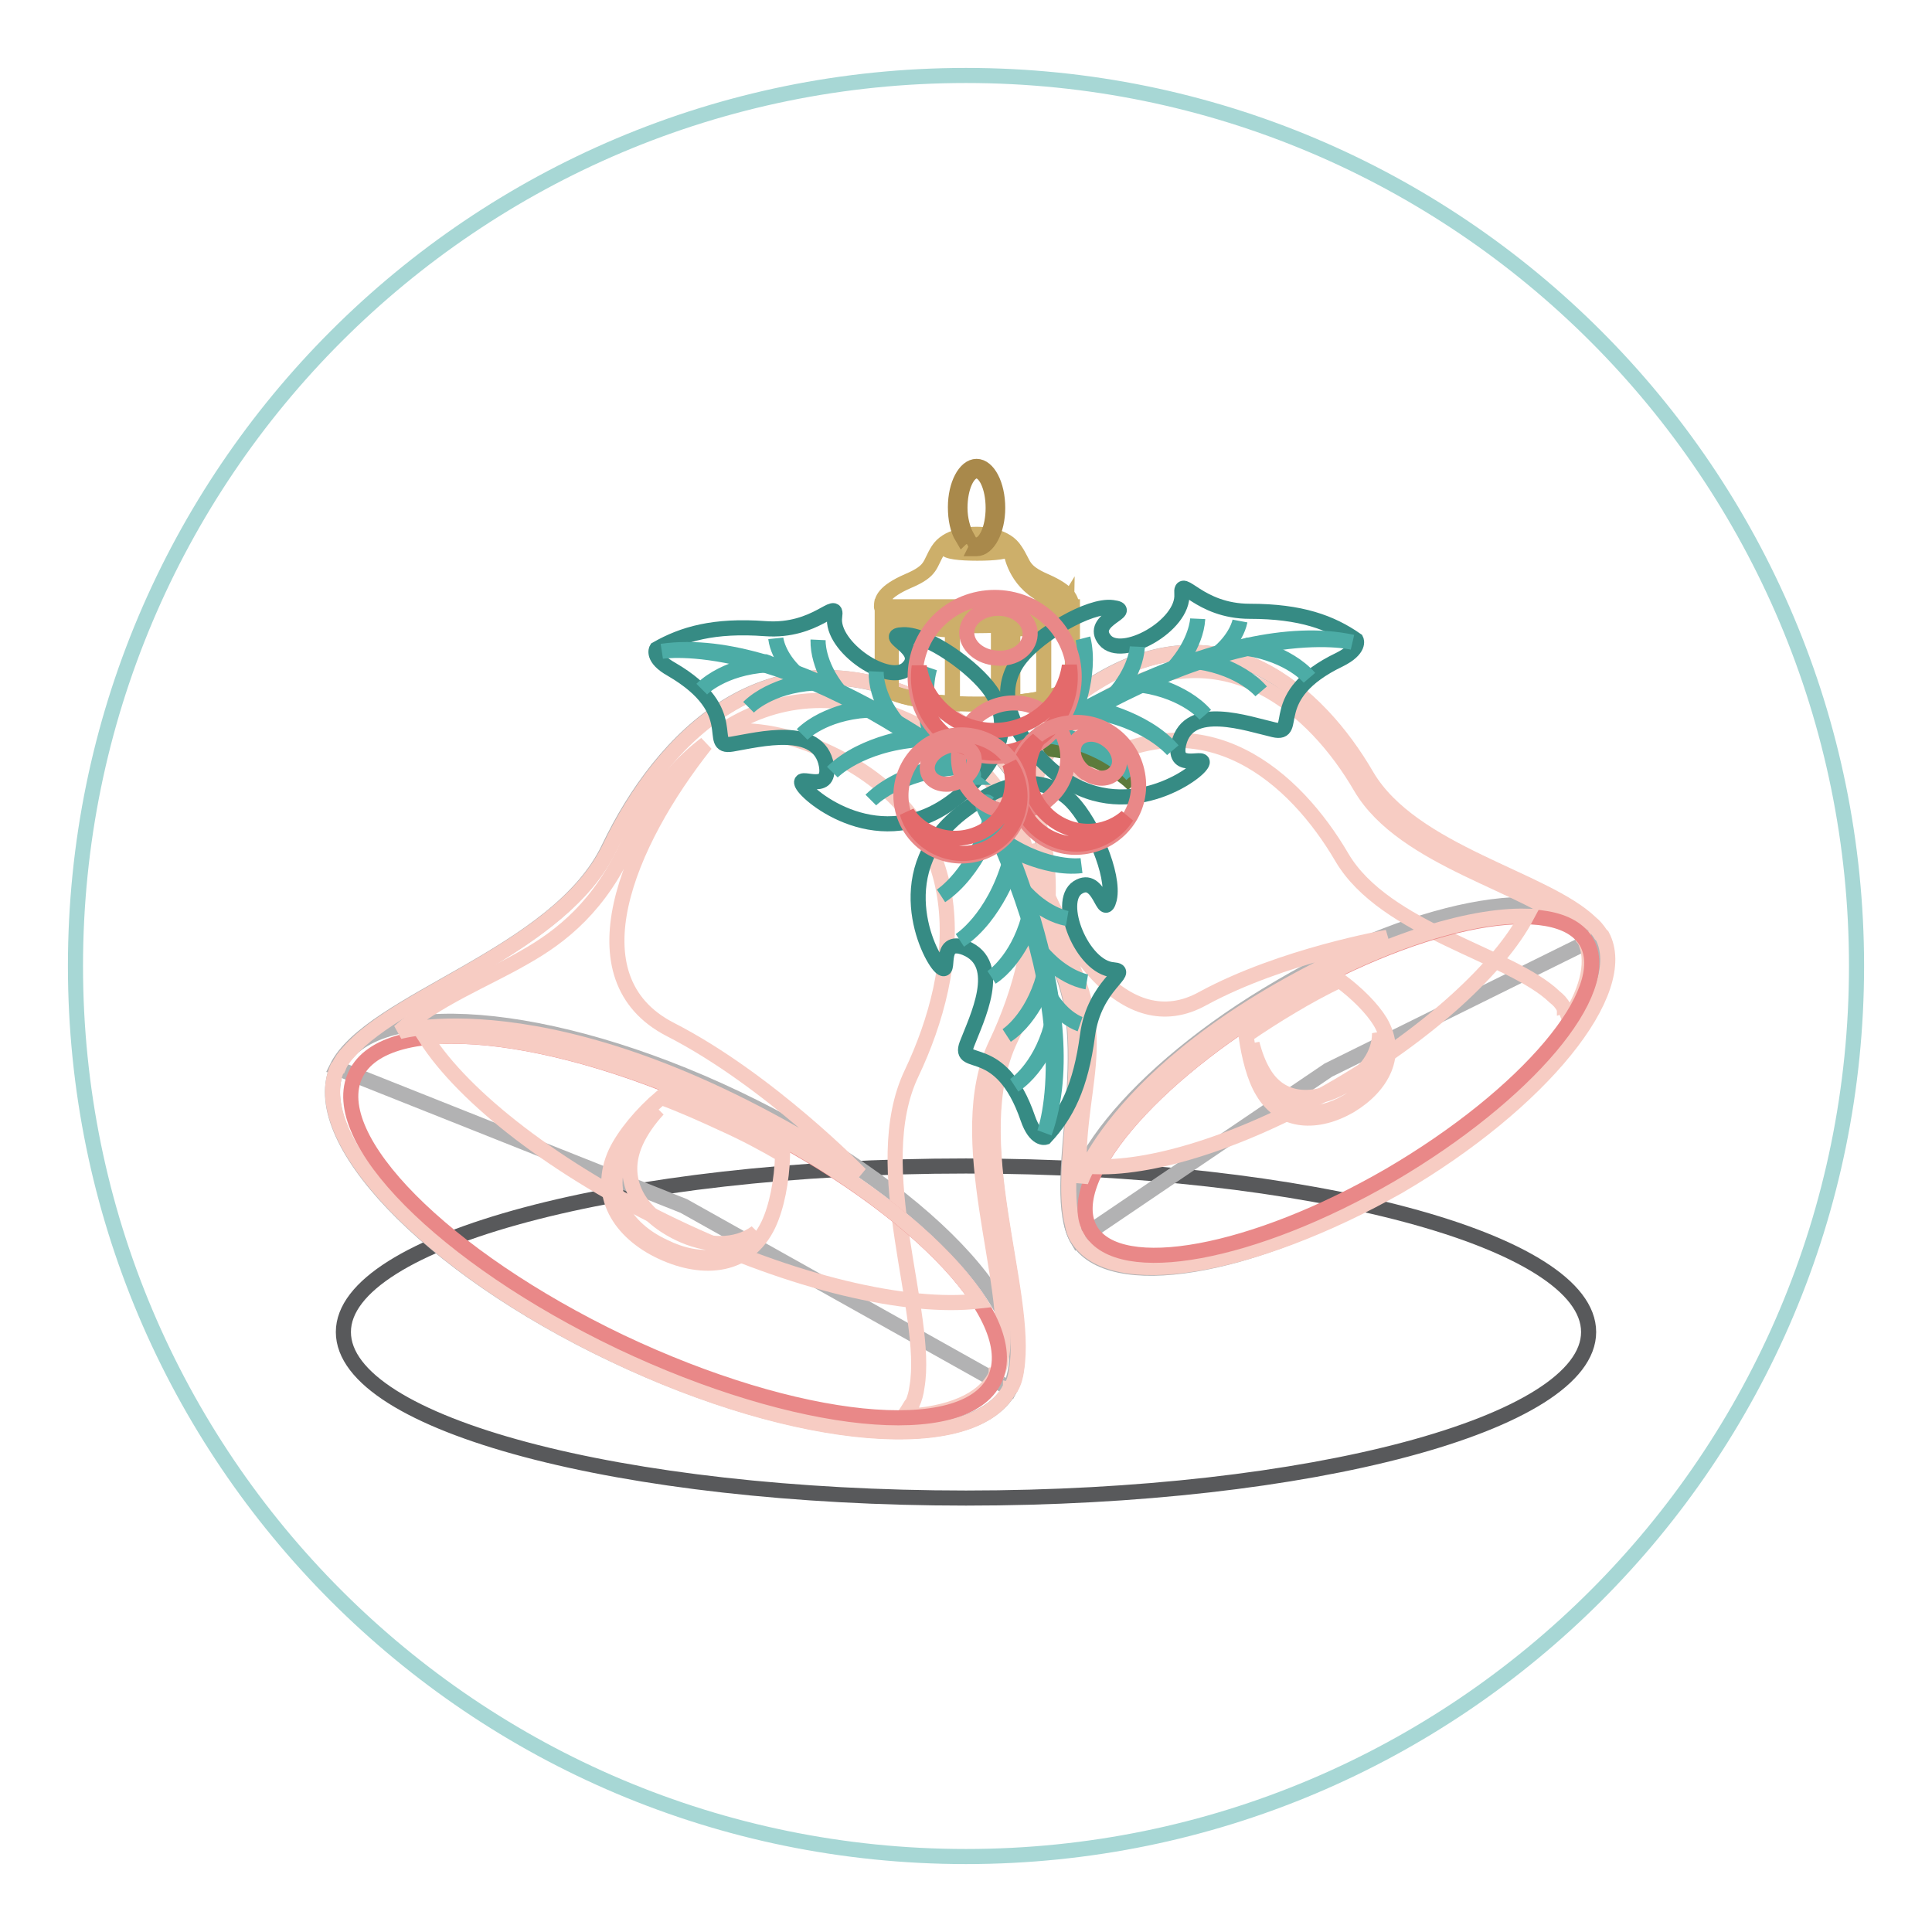 <?xml version="1.0" encoding="utf-8"?>
<!-- Svg Vector Icons : http://www.onlinewebfonts.com/icon -->
<!DOCTYPE svg PUBLIC "-//W3C//DTD SVG 1.1//EN" "http://www.w3.org/Graphics/SVG/1.1/DTD/svg11.dtd">
<svg version="1.1" xmlns="http://www.w3.org/2000/svg" xmlns:xlink="http://www.w3.org/1999/xlink" x="0px" y="0px" viewBox="0 0 256 256" enable-background="new 0 0 256 256" xml:space="preserve">
<g> <path stroke-width="2" fill-opacity="0" stroke="#a7d7d5"  d="M10,128c0,65.2,52.8,118,118,118s118-52.8,118-118c0-65.2-52.8-118-118-118S10,62.8,10,128L10,128z"/> <path stroke-width="2" fill-opacity="0" stroke="#58595b"  d="M210.5,176.5c0,12.1-36.9,22-82.5,22s-82.5-9.8-82.5-22c0-12.1,36.9-22,82.5-22S210.5,164.4,210.5,176.5z" /> <path stroke-width="2" fill-opacity="0" stroke="#b2b2b3"  d="M44.8,141.3c-4.5,9.4,11.8,26.5,36.5,38.2c24.6,11.7,48.2,13.6,52.7,4.2c4.5-9.4-11.9-26.5-36.5-38.2 C72.9,133.8,49.3,131.9,44.8,141.3z"/> <path stroke-width="2" fill-opacity="0" stroke="#b2b2b3"  d="M80.7,112.3c6.9-14.4,21-29.2,41.8-19.3c20.8,9.9,18.2,30.3,11.3,44.7c-6.8,14.4,4.3,37.3,0,46.3 l-43.2-24.2l-46-18.3C49,132.5,73.9,126.7,80.7,112.3z"/> <path stroke-width="2" fill-opacity="0" stroke="#f7ccc3"  d="M44.8,141.4c0,0,0-0.1,0.1-0.1c0.3-0.7,0.8-1.4,1.4-2c6.8-7.8,28.2-13.8,34.5-27 c6.9-14.4,21-29.2,41.8-19.3c20.8,9.9,18.2,30.3,11.3,44.7c-6.3,13.2,2.5,33.5,0.8,43.8c-0.1,0.8-0.3,1.6-0.7,2.3 c0,0.1-0.1,0.1-0.1,0.1c0,0,0,0.1-0.1,0.1h0c-4.7,9.1-28.1,7.2-52.5-4.5c-24.4-11.6-40.7-28.6-36.6-38h0 C44.7,141.5,44.8,141.4,44.8,141.4L44.8,141.4z"/> <path stroke-width="2" fill-opacity="0" stroke="#f7ccc3"  d="M120.7,186.2c0,0,0.1-0.1,0.1-0.1c0,0,0-0.1,0.1-0.1c0.3-0.7,0.5-1.4,0.6-2.2c1.7-9.7-6.7-29.1-0.7-41.6 c6.5-13.7,9-33-10.8-42.4c-5.2-2.5-10-3.3-14.4-2.9c6.8-4.5,15.4-5.9,25.6-1c19.8,9.4,17.3,28.7,10.8,42.4 c-6,12.5,2.4,31.9,0.7,41.6c-0.1,0.8-0.3,1.5-0.6,2.2c0,0.1,0,0.1-0.1,0.1c0,0,0,0.1-0.1,0.1c-1.7,3.3-6.1,5.1-12.2,5.4 C120.1,187.2,120.4,186.7,120.7,186.2z"/> <path stroke-width="2" fill-opacity="0" stroke="#e98888"  d="M47.1,142.4c-4,8.4,11.7,24.2,35.1,35.4c23.4,11.1,45.6,13.4,49.6,5c4-8.4-11.7-24.2-35.1-35.4 C73.3,136.2,51.1,134,47.1,142.4z"/> <path stroke-width="2" fill-opacity="0" stroke="#f7ccc3"  d="M129.7,172.4c-9.5,1.1-24.6-2.4-40.3-9.9c-15.7-7.5-27.9-17-33-25c9.5-1.1,24.6,2.4,40.3,9.8 C112.3,154.8,124.5,164.4,129.7,172.4L129.7,172.4z"/> <path stroke-width="2" fill-opacity="0" stroke="#f7ccc3"  d="M103.7,153c-0.1,3.5-0.8,7-1.9,9.3c-2.7,5.6-8.5,6.2-14.1,3.6s-8.7-7.6-6.1-13.2c1.1-2.3,3.4-5.1,6-7.3 c2.7,1,5.4,2.2,8.2,3.5C98.7,150.2,101.3,151.6,103.7,153z"/> <path stroke-width="2" fill-opacity="0" stroke="#f7ccc3"  d="M87.2,147c-1.3,1.4-2.3,2.9-2.9,4.2c-2.4,5.2,0.5,9.7,5.6,12.2c3.7,1.8,7.6,1.9,10.3-0.1 c-2.7,3.8-7.6,4.2-12.2,1.9c-5.2-2.4-8.1-7.1-5.6-12.2C83.3,151.2,85.1,149,87.2,147L87.2,147z"/> <path stroke-width="2" fill-opacity="0" stroke="#f7ccc3"  d="M93.5,98.6c0,0-6.5,4.6-10.2,13c-3.7,8.4-8.9,12.5-13.9,15.3c-5,2.9-11.7,5.5-16.5,9.8 c0,0,22.2-6.5,61.1,18.9c0,0-12.1-12.5-25.2-19.2C75.6,129.6,83.1,111.7,93.5,98.6z"/> <path stroke-width="2" fill-opacity="0" stroke="#b2b2b3"  d="M142.7,164.1c4.2,7.3,23.1,4.2,42.2-7s31.1-26,26.9-33.3c-4.2-7.3-23.2-4.2-42.2,7 C150.5,141.9,138.5,156.8,142.7,164.1z"/> <path stroke-width="2" fill-opacity="0" stroke="#b2b2b3"  d="M139.7,126.8c-6.5-11.2-10-27.4,6.2-36.8c16.1-9.4,28.6,1.6,35.1,12.8c6.5,11.2,27,14.2,31,21.2L176,141.8 l-33.2,22.5C138.7,157.3,146.2,138,139.7,126.8z"/> <path stroke-width="2" fill-opacity="0" stroke="#f7ccc3"  d="M142.8,164.1C142.7,164.1,142.7,164.1,142.8,164.1c-0.4-0.6-0.6-1.3-0.7-1.9c-2.1-8.2,3.6-25.2-2.3-35.4 c-6.5-11.2-10-27.4,6.2-36.8c16.1-9.4,28.6,1.6,35.1,12.8c6,10.2,23.6,13.6,29.7,19.5c0.5,0.4,0.9,0.9,1.3,1.5c0,0,0,0.1,0.1,0.1 c0,0,0.1,0.1,0.1,0.1c3.9,7.3-8,22.1-27,33.2C166,168.1,147.3,171.3,142.8,164.1C142.8,164.2,142.8,164.2,142.8,164.1z"/> <path stroke-width="2" fill-opacity="0" stroke="#f7ccc3"  d="M207.4,133.7c0,0,0-0.1-0.1-0.1c0,0,0-0.1-0.1-0.1c-0.3-0.6-0.7-1-1.2-1.4c-5.8-5.6-22.5-8.8-28.2-18.5 c-6.2-10.6-18-21.1-33.3-12.1c-4.1,2.4-6.8,5.2-8.5,8.3c0.1-6.6,3.1-13,11-17.6c15.3-8.9,27.2,1.6,33.3,12.1 c5.7,9.7,22.4,13,28.2,18.5c0.5,0.4,0.9,0.9,1.2,1.4c0,0,0,0.1,0.1,0.1c0,0,0,0.1,0.1,0.1c1.4,2.7,0.6,6.5-2,10.6 C207.8,134.6,207.6,134.1,207.4,133.7L207.4,133.7z"/> <path stroke-width="2" fill-opacity="0" stroke="#e98888"  d="M144.5,163c3.8,6.5,21.6,3.2,39.7-7.3c18.1-10.6,29.8-24.4,26-30.9c-3.8-6.5-21.6-3.2-39.7,7.3 C152.3,142.7,140.7,156.5,144.5,163z"/> <path stroke-width="2" fill-opacity="0" stroke="#f7ccc3"  d="M202.3,121.4c-3.6,6.8-12.9,15.4-25,22.5c-12.1,7.1-24.1,10.9-31.9,10.7c3.6-6.8,12.9-15.4,25-22.5 C182.6,125,194.5,121.2,202.3,121.4z"/> <path stroke-width="2" fill-opacity="0" stroke="#f7ccc3"  d="M177.5,129.9c2.3,1.7,4.3,3.7,5.4,5.5c2.5,4.3,0.3,8.5-4,11.1c-4.3,2.5-9.1,2.4-11.6-1.9 c-1.1-1.8-1.8-4.6-2.2-7.4c1.9-1.3,3.9-2.6,6.1-3.9C173.2,132.1,175.4,130.9,177.5,129.9L177.5,129.9z"/> <path stroke-width="2" fill-opacity="0" stroke="#f7ccc3"  d="M165.9,138.3c0.4,1.5,0.9,2.8,1.5,3.8c2.3,4,6.7,4.1,10.7,1.8c2.9-1.7,4.7-4.2,4.7-7c1.3,3.6-0.7,7-4.3,9.1 c-4,2.3-8.4,2.2-10.7-1.8C166.9,142.8,166.2,140.6,165.9,138.3L165.9,138.3z"/> <path stroke-width="2" fill-opacity="0" stroke="#f7ccc3"  d="M136.3,112c0,0,0.1,6.5,4,12.8c3.9,6.3,4.3,11.6,3.9,16.3c-0.4,4.7-1.7,10.4-1,15.5c0,0,5.8-17.8,40.6-32.4 c0,0-13.9,2.4-24.4,8.1C149,138.1,140.3,124.9,136.3,112z"/> <path stroke-width="2" fill-opacity="0" stroke="#cdaf6a"  d="M116.9,80.4v10.1c0,1.6,5.6,2.8,12.6,2.8c7,0,12.6-1.3,12.6-2.8V80.4H116.9z"/> <path stroke-width="2" fill-opacity="0" stroke="#cdaf6a"  d="M138.5,77c-3.2-1.4-2.7-2.2-4-4.1c-1.2-1.9-4-2.1-5.1-2.1c-1.1,0-3.9,0.2-5.1,2.1c-1.2,1.9-0.7,2.7-4,4.1 c-3.2,1.4-3.5,2.5-3.5,3.4c0,0.9,12.6,1,12.6,1s12.6-0.1,12.6-1C142,79.5,141.7,78.4,138.5,77z"/> <path stroke-width="2" fill-opacity="0" stroke="#cdaf6a"  d="M129.4,82.2c-6.1,0-11.2-1-12-2.3c-0.1,0.1-0.1,0.2-0.1,0.3c0,1.5,5.4,2.7,12.1,2.7s12.1-1.2,12.1-2.7 c0-0.1-0.1-0.2-0.1-0.3C140.6,81.2,135.6,82.2,129.4,82.2L129.4,82.2z"/> <path stroke-width="2" fill-opacity="0" stroke="#cdaf6a"  d="M134.2,93.1c1.6-0.2,2.9-0.3,4.1-0.6v-9.7c-1.2,0.3-2.6,0.5-4.1,0.6V93.1z"/> <path stroke-width="2" fill-opacity="0" stroke="#cdaf6a"  d="M132.3,93.2c0.4,0,0.9-0.1,1.3-0.1v-9.7c-0.4,0-0.9,0.1-1.3,0.1V93.2z"/> <path stroke-width="2" fill-opacity="0" stroke="#cdaf6a"  d="M118.1,91.7c1.6,0.7,4.5,1.3,8.1,1.5v-9.7c-3.6-0.2-6.5-0.8-8.1-1.5V91.7L118.1,91.7z M133.7,72.6 c0,0.5-1.9,0.7-4.2,0.7c-2.3,0-4.2-0.2-4.2-0.7c0-0.5,1.9-1.4,4.2-1.4C131.8,71.2,133.7,72.1,133.7,72.6z"/> <path stroke-width="2" fill-opacity="0" stroke="#cdaf6a"  d="M134,73.3c0,0,0.8,1.9,1.9,2.9c1.1,1,4.4,2.1,4.9,2.8c0.5,0.7-0.6,2.8-11.1,2.8c0,0,12-1.1,8.4-3 C134.5,76.9,134,73.3,134,73.3L134,73.3z"/> <path stroke-width="2" fill-opacity="0" stroke="#a9894b"  d="M129.4,61.8c-1.5,0-2.8,2.4-2.8,5.4c0,1.6,0.3,3,0.9,4c0.1-0.1,0.3-0.1,0.5-0.1h0.1 c-0.5-0.9-0.9-2.3-0.9-3.8c0-2.7,1-4.9,2.2-4.9c1.2,0,2.2,2.2,2.2,4.9c0,2.7-1,4.9-2.2,4.9h-0.1c0.1,0.2,0.1,0.3,0,0.5 c0,0,0.1,0,0.1,0c1.5,0,2.8-2.4,2.8-5.4C132.2,64.2,130.9,61.8,129.4,61.8z"/> <path stroke-width="2" fill-opacity="0" stroke="#5c7b3c"  d="M139.5,98.8c0,0,6.9,1.1,10.7,5.2c0,0-3.3-3.8-10.8-4.7C139.3,99.3,138.9,98.9,139.5,98.8L139.5,98.8z"/> <path stroke-width="2" fill-opacity="0" stroke="#368b84"  d="M142,106.2c2.7,2.8,5.7,9.7,5,12.9c-0.8,3.1-1.2-3.4-4.2-1.5c-2.9,1.9,0.6,10.6,4.7,10.9 c2.6,0.2-2.5,1.9-3.4,8.7s-2.8,10.5-5.6,13.5c0,0-1.3,0.4-2.3-2.5c-3.6-10.5-9.3-6.5-8.1-9.8c1.3-3.4,5-10.7-0.2-12.8 c-3.9-1.5-1.7,4-3.3,2.5c-1.6-1.5-7.2-13,3.2-20.7C136,101.2,140.4,104.6,142,106.2L142,106.2z"/> <path stroke-width="2" fill-opacity="0" stroke="#4caca6"  d="M139.7,136.2c0,0-1.7,5.2-5.3,7.6c0,0,3.3-2.1,4.9-7.8C139.4,136,139.7,135.8,139.7,136.2z M136.7,121.9 c0,0-1.7,5.2-5.3,7.6c0,0,3.3-2.1,4.9-7.8C136.3,121.8,136.6,121.5,136.7,121.9L136.7,121.9z M134.2,114.5c0,0-2.2,6.9-7,10.1 c0,0,4.4-2.8,6.6-10.4C133.8,114.2,134.2,113.9,134.2,114.5z M131.7,108.6c0,0-2.2,6.9-7,10.1c0,0,4.4-2.8,6.6-10.4 C131.3,108.4,131.7,108.1,131.7,108.6z M138.7,129.6c0,0-1.7,5.2-5.3,7.6c0,0,3.3-2.1,4.9-7.8C138.4,129.4,138.7,129.2,138.7,129.6 z M138.9,132.1c0,0,1.7,2.7,4.2,3.6c0,0-2.2-0.7-4-3.7C139.1,131.9,138.8,131.8,138.9,132.1z M137.7,126.2c0,0,2.9,3.3,6.3,3.9 c0,0-3.1-0.5-6.1-4.1C137.9,125.9,137.5,125.8,137.7,126.2z M135.1,117.8c0,0,2.9,3.3,6.3,3.9c0,0-3.1-0.5-6.1-4.1 C135.3,117.5,135,117.5,135.1,117.8z M133,112c0,0,5.3,3.3,10.3,2.7c0,0-4.5,0.6-10.2-3.2C133.2,111.6,132.7,111.6,133,112z"/> <path stroke-width="2" fill-opacity="0" stroke="#4caca6"  d="M131,106.4c0,0,13.4,27.1,7.4,43.7c0,0,5.7-15-8.1-43.2C130.3,106.9,130.5,105.9,131,106.4"/> <path stroke-width="2" fill-opacity="0" stroke="#368b84"  d="M131.3,91.6c-2.2-3.2-8.4-7.6-11.6-7.5c-3.2,0.1,3.1,1.9,0.6,4.4c-2.4,2.5-10.3-2.8-9.7-6.8 c0.4-2.6-2.4,2.1-9.2,1.6c-6.8-0.5-10.9,0.7-14.4,2.7c0,0-0.7,1.2,2,2.7c9.6,5.6,4.4,10.5,8,9.9c3.6-0.6,11.5-2.7,12.5,2.8 c0.7,4.1-4.3,0.8-3.1,2.7c1.2,1.9,11.2,9.7,21,1.1C135,98.5,132.6,93.5,131.3,91.6z"/> <path stroke-width="2" fill-opacity="0" stroke="#4caca6"  d="M101.5,87.7c0,0-5.4,0.6-8.5,3.6c0,0,2.7-2.8,8.6-3.2C101.6,88.1,101.9,87.8,101.5,87.7L101.5,87.7z  M114.8,93.7c0,0-5.4,0.6-8.5,3.6c0,0,2.7-2.8,8.6-3.2C114.9,94.1,115.2,93.8,114.8,93.7z M121.7,97.5c0,0-7.2,0.7-11.4,4.8 c0,0,3.6-3.7,11.5-4.3C121.8,98.1,122.2,97.7,121.7,97.5z M126.8,101.2c0,0-7.2,0.7-11.4,4.8c0,0,3.6-3.7,11.5-4.3 C127,101.7,127.4,101.3,126.8,101.2z M107.7,90.1c0,0-5.4,0.6-8.5,3.6c0,0,2.7-2.8,8.6-3.2C107.9,90.4,108.1,90.2,107.7,90.1 L107.7,90.1z M105.4,89.4c0,0-2.3-2.3-2.6-4.8c0,0,0.2,2.3,2.8,4.7C105.6,89.3,105.6,89.5,105.4,89.4z M110.9,91.8 c0,0-2.6-3.5-2.5-7c0,0-0.2,3.1,2.8,6.8C111.2,91.7,111.2,92,110.9,91.8z M118.6,96c0,0-2.6-3.5-2.5-7c0,0-0.2,3.1,2.8,6.8 C118.9,95.9,118.8,96.2,118.6,96z M123.8,99.2c0,0-2.2-5.9-0.6-10.7c0,0-1.5,4.3,1,10.6C124.3,99.1,124.1,99.6,123.8,99.2 L123.8,99.2z"/> <path stroke-width="2" fill-opacity="0" stroke="#4caca6"  d="M128.9,102.4c0,0-23.9-18.6-41.2-16.1c0,0,15.9-2.6,40.7,16.7C128.3,103,129.3,103,128.9,102.4"/> <path stroke-width="2" fill-opacity="0" stroke="#368b84"  d="M135.3,87.1c2.4-3,9-7,12.1-6.6c3.2,0.4-3.2,1.6-1,4.3c2.2,2.7,10.5-1.9,10.2-6.1c-0.2-2.6,2.2,2.3,9,2.3 c6.8,0,10.8,1.5,14.1,3.8c0,0,0.6,1.2-2.2,2.6c-10,4.8-5.2,10.1-8.7,9.3c-3.5-0.8-11.3-3.6-12.6,1.8c-1,4.1,4.2,1.2,2.9,2.9 c-1.3,1.8-12,8.8-21-0.6C131,93.6,133.9,88.8,135.3,87.1L135.3,87.1z"/> <path stroke-width="2" fill-opacity="0" stroke="#4caca6"  d="M165.3,85.5c0,0,5.3,1,8.2,4.3c0,0-2.5-3-8.3-3.9C165.2,85.9,164.9,85.6,165.3,85.5z M151.5,90.4 c0,0,5.3,1,8.2,4.3c0,0-2.5-3-8.3-3.9C151.4,90.8,151.1,90.4,151.5,90.4L151.5,90.4z M144.4,93.7c0,0,7.2,1.3,11,5.7 c0,0-3.3-4-11.1-5.2C144.3,94.2,143.9,93.8,144.4,93.7z M139,97c0,0,7.2,1.3,11,5.7c0,0-3.3-4-11.1-5.2C138.8,97.5,138.5,97,139,97 z M158.9,87.3c0,0,5.3,1,8.2,4.3c0,0-2.5-3-8.3-3.9C158.8,87.7,158.5,87.4,158.9,87.3L158.9,87.3z M161.3,86.9c0,0,2.5-2.1,3-4.6 c0,0-0.4,2.3-3.2,4.5C161.1,86.7,161.1,86.9,161.3,86.9L161.3,86.9z M155.6,88.8c0,0,2.9-3.3,3.1-6.8c0,0-0.1,3.1-3.3,6.6 C155.3,88.7,155.3,89,155.6,88.8z M147.6,92.5c0,0,2.9-3.3,3.1-6.8c0,0-0.1,3.1-3.3,6.6C147.4,92.3,147.4,92.6,147.6,92.5z  M142.1,95.2c0,0,2.6-5.7,1.4-10.6c0,0,1.2,4.4-1.9,10.5C141.7,95.1,141.8,95.6,142.1,95.2L142.1,95.2z"/> <path stroke-width="2" fill-opacity="0" stroke="#4caca6"  d="M136.8,98c0,0,25.2-16.7,42.4-12.9c0,0-15.6-3.8-41.8,13.5C137.3,98.6,136.3,98.5,136.8,98"/> <path stroke-width="2" fill-opacity="0" stroke="#e98888"  d="M139.1,105.7c-2.9,2.7-7.5,2.5-10.2-0.5c-2.7-2.9-2.5-7.6,0.5-10.2s7.6-2.5,10.2,0.5 C142.3,98.5,142.1,103.1,139.1,105.7z"/> <path stroke-width="2" fill-opacity="0" stroke="#e98888"  d="M138.9,97.5c-4.3,3.9-11,3.6-14.9-0.7c-3.9-4.3-3.6-11,0.7-14.9c4.3-3.9,11-3.6,14.9,0.7 C143.5,86.9,143.2,93.5,138.9,97.5L138.9,97.5z"/> <path stroke-width="2" fill-opacity="0" stroke="#e46a6b"  d="M141.7,88.2c-0.3,2.2-1.4,4.4-3.2,6c-4.1,3.7-10.5,3.4-14.2-0.7c-1.4-1.5-2.2-3.3-2.5-5.2 c-0.4,2.9,0.4,5.9,2.5,8.2c3.7,4.1,10.1,4.4,14.2,0.7C141.1,94.8,142.2,91.4,141.7,88.2L141.7,88.2z"/> <path stroke-width="2" fill-opacity="0" stroke="#e98888"  d="M132.1,87.2c-2.3-0.1-4.1-1.7-4-3.5c0.1-1.8,2.1-3.2,4.4-3.1c2.3,0.1,4.1,1.7,4,3.5 C136.4,86,134.4,87.4,132.1,87.2z"/> <path stroke-width="2" fill-opacity="0" stroke="#e98888"  d="M134.4,105c0.6,4.6,4.7,7.8,9.2,7.2c4.6-0.6,7.8-4.7,7.2-9.2c-0.6-4.6-4.7-7.8-9.2-7.2 C137.1,96.3,133.9,100.4,134.4,105z"/> <path stroke-width="2" fill-opacity="0" stroke="#e46a6b"  d="M137.5,98c-0.9,1.5-1.4,3.3-1.2,5.2c0.6,4.3,4.5,7.4,8.8,6.9c1.6-0.2,3.1-0.9,4.2-1.9 c-1.2,1.9-3.3,3.3-5.7,3.6c-4.3,0.5-8.3-2.6-8.8-6.9C134.4,102.2,135.5,99.6,137.5,98L137.5,98z"/> <path stroke-width="2" fill-opacity="0" stroke="#e98888"  d="M143.7,102.3c1.5,1.1,3.3,1.1,4.2-0.1c0.9-1.1,0.4-3-1.1-4.1c-1.4-1.1-3.3-1.1-4.2,0.1 C141.8,99.4,142.3,101.2,143.7,102.3z"/> <path stroke-width="2" fill-opacity="0" stroke="#e98888"  d="M134.8,108.5c-1.7,4.1-6.4,6-10.5,4.3c-4.1-1.7-6-6.4-4.3-10.5c1.7-4.1,6.4-6,10.5-4.3 C134.6,99.7,136.5,104.4,134.8,108.5z"/> <path stroke-width="2" fill-opacity="0" stroke="#e46a6b"  d="M133.8,101.2c0.5,1.6,0.5,3.5-0.2,5.2c-1.6,3.9-6.1,5.7-10,4.1c-1.4-0.6-2.6-1.6-3.4-2.8 c0.6,2.1,2.2,3.9,4.4,4.8c3.9,1.6,8.4-0.2,10-4.1C135.6,105.9,135.2,103.2,133.8,101.2z"/> <path stroke-width="2" fill-opacity="0" stroke="#e98888"  d="M126.9,103.6c-1.6,0.7-3.4,0.2-3.9-1.1c-0.5-1.3,0.4-2.8,2.1-3.5c1.6-0.7,3.4-0.2,3.9,1.1 C129.4,101.4,128.5,103,126.9,103.6z"/></g>
</svg>